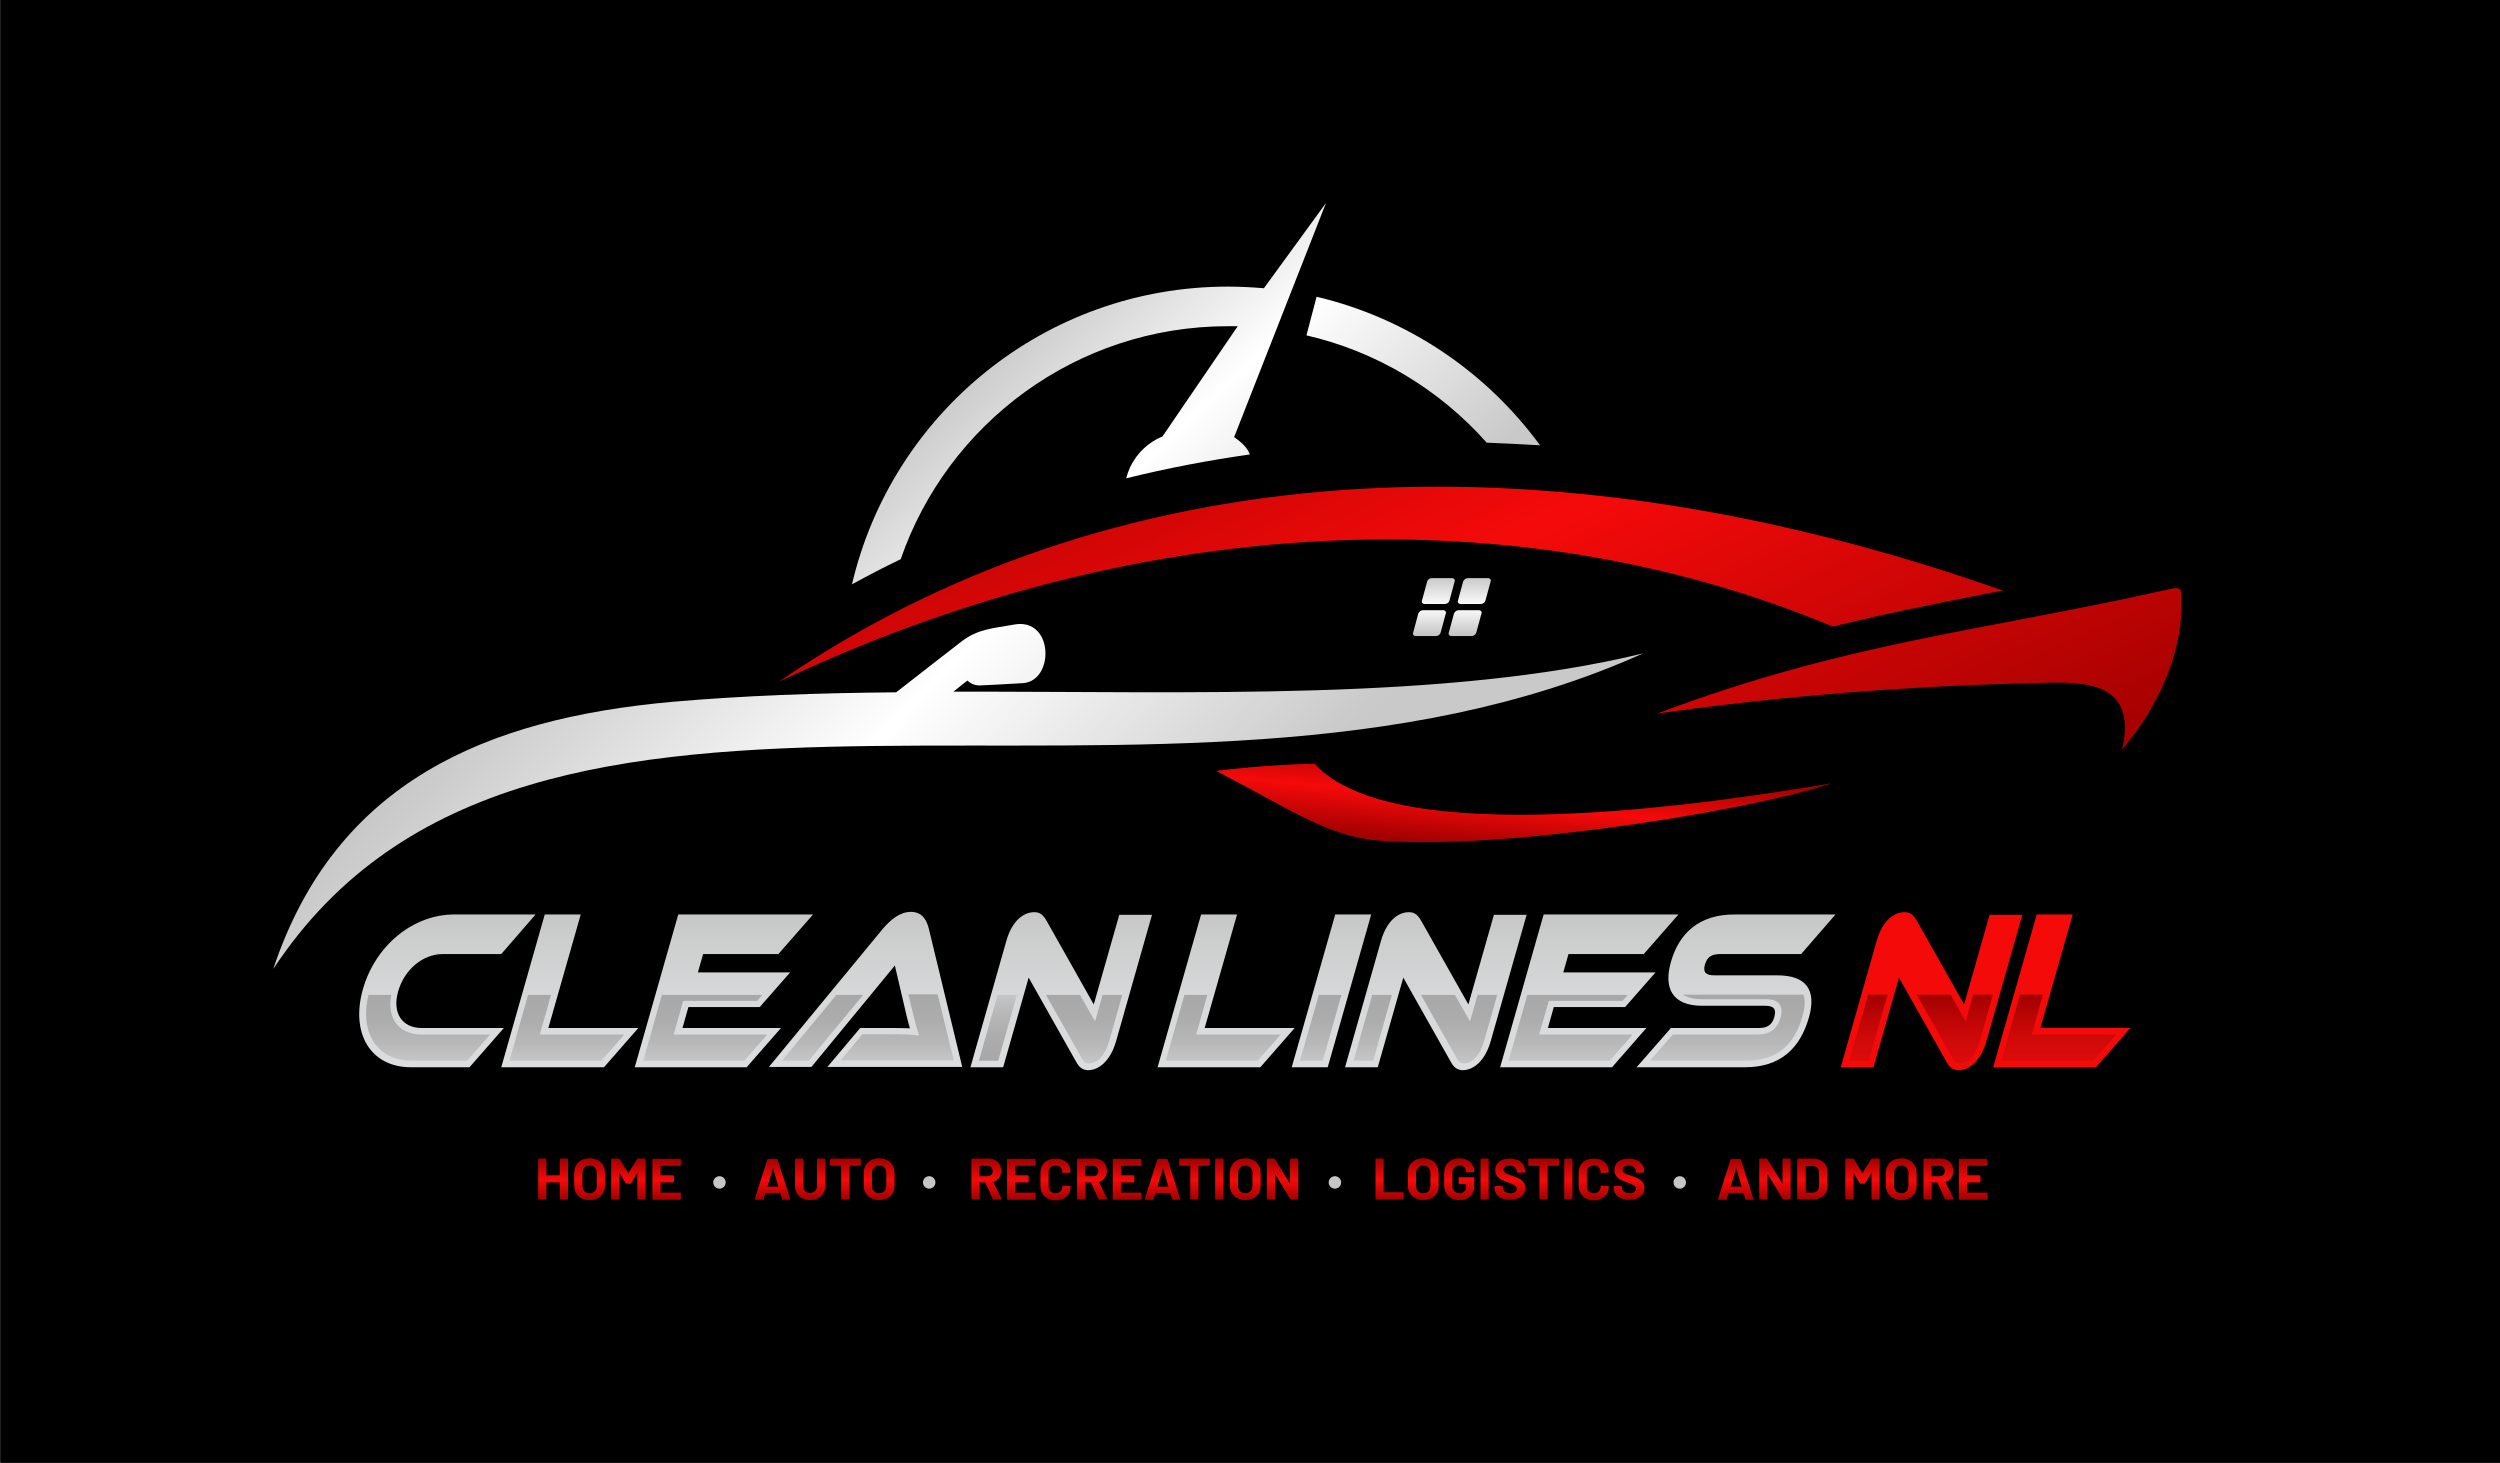 <?xml version="1.0" encoding="UTF-8"?>
<svg data-bbox="0.2 -1.1 765 449.4" viewBox="0 0 764.1 447.1" xmlns:xlink="http://www.w3.org/1999/xlink" xmlns="http://www.w3.org/2000/svg" data-type="ugc">
    <rect x="0" y="0" width="764.1" height="447.1" fill="#333333" stroke="none"/>
    <g>
        <path d="M765.2-1.1v449.4H.2V-1.1h765z"/>
        <defs>
            <path d="M291.4 211.4c2.1-1.7 4-3.2 4.3-3.4 1 1 2.3 1.5 3.7 1.5 2-.1 4.1-.2 6.2-.3 2.2-.1 4.6-.3 7-.4 9.8-.6 9.5-20.2-2.7-17.9-6.4 1.2-10.9 1.2-16.2 5.3-3.4 2.6-13.1 10.2-19.8 15.4-23.7.2-46.7 1-68.4 2.9-56.7 5.1-102.9 24.3-122 81.7 78.6-119.4 271.6-30.3 418.7-96.5-60 14.6-137.5 11.6-210.8 11.7" id="1c74ad89-d773-43ff-b5d8-907134563d1c"/>
        </defs>
        <clipPath id="415fdbe0-2948-4a30-83cf-4851036f2a4d">
            <use xlink:href="#1c74ad89-d773-43ff-b5d8-907134563d1c" overflow="visible"/>
        </clipPath>
        <linearGradient y2="289.709" x2="347.221" y1="145.691" x1="200.667" gradientUnits="userSpaceOnUse" id="f6ec3db5-1541-4a64-9df3-4e5ef11a8932">
            <stop offset="0" stop-color="#c2c2c2"/>
            <stop offset=".51" stop-color="#ffffff"/>
            <stop offset="1" stop-color="#c9c9c9"/>
        </linearGradient>
        <path clip-path="url(#415fdbe0-2948-4a30-83cf-4851036f2a4d)" fill="url(#f6ec3db5-1541-4a64-9df3-4e5ef11a8932)" d="M502.3 176.6V296H83.6V176.6h418.7z"/>
        <defs>
            <path d="M625.1 208.7c-41 .8-80.6 4-118.6 9.4 58.1-21.9 99-25.1 156-37.9 4.9-1.1 4.2-.4 4.2 5.6 0 12.5-5.9 29-18.1 43.3 4.7-20.6-11.2-20.7-23.5-20.4m-13-28.2C471 130.7 339 139.1 238 208.4c107.8-51.1 224-57.8 322.2-16.9 9.3-2.3 18.7-4.4 28.3-6.3 7.9-1.7 15.7-3.2 23.6-4.7z" id="866c898f-4682-4345-8ed9-a813bcfb0978"/>
        </defs>
        <clipPath id="aa20961f-6e22-42a5-af4f-693175f79da9">
            <use xlink:href="#866c898f-4682-4345-8ed9-a813bcfb0978" overflow="visible"/>
        </clipPath>
        <linearGradient y2="299.255" x2="508.246" y1="51.859" x1="393.195" gradientUnits="userSpaceOnUse" id="f749a94c-96c2-49ae-a87d-7b5b357cb7d2">
            <stop offset="0" stop-color="#a10000"/>
            <stop offset=".48" stop-color="#f50a0a"/>
            <stop offset="1" stop-color="#a10000"/>
        </linearGradient>
        <path clip-path="url(#aa20961f-6e22-42a5-af4f-693175f79da9)" fill="url(#f749a94c-96c2-49ae-a87d-7b5b357cb7d2)" d="M667.4 130.7V229H238v-98.3h429.4z"/>
        <defs>
            <path d="M371.7 235.6c24.2 12.6 34.7 20.4 50.7 21.4 42.2 2.8 116.8-10.4 137.4-17.6-35.8 6-133.8 21.1-158-6-9 .2-19.1.9-30.1 2.2" id="d5eee4c2-2778-4ba0-a3ed-08f3f989ed02"/>
        </defs>
        <clipPath id="ff6824a2-4f1c-4c92-bcd5-7ce4c3322834">
            <use xlink:href="#d5eee4c2-2778-4ba0-a3ed-08f3f989ed02" overflow="visible"/>
        </clipPath>
        <linearGradient y2="260.248" x2="464.402" y1="231.848" x1="467.228" gradientUnits="userSpaceOnUse" id="1b729683-8dd1-4052-9afc-cd3d19065215">
            <stop offset="0" stop-color="#a10000"/>
            <stop offset=".51" stop-color="#f50a0a"/>
            <stop offset="1" stop-color="#a10000"/>
        </linearGradient>
        <path clip-path="url(#ff6824a2-4f1c-4c92-bcd5-7ce4c3322834)" fill="url(#1b729683-8dd1-4052-9afc-cd3d19065215)" d="M559.8 233.4v27.1H371.7v-27.1h188.1z"/>
        <defs>
            <path d="M454.4 135.3c-14.3-16.1-33.4-27.8-55.1-32.8l3.1-11.8c27.9 6.6 51.9 23 68.3 45.4-5.4-.3-10.9-.6-16.3-.8m-110.2 10.9c.3-1.1.7-2.3 1.2-3.4 2.1-4.4 5.7-7.7 9.9-9.4l21.7-31.8 1.3-1.9h-3c-46.3 0-85.7 29.8-100 71.2-5 2.4-10 5-14.9 7.7 12.2-52.2 59-91 114.9-91 3.7 0 7.4.2 11 .5l19-26.1-28.1 71.6c2.6 1.8 4.2 3.5 4.8 5.3-12.7 1.8-25.3 4.2-37.8 7.3z" id="be64a266-720f-436c-aeb9-ddcaaf867f88"/>
        </defs>
        <clipPath id="d66ea10c-8eaa-4078-b273-b3ec5c271c8d">
            <use xlink:href="#be64a266-720f-436c-aeb9-ddcaaf867f88" overflow="visible"/>
        </clipPath>
        <linearGradient y2="175.426" x2="417.277" y1="73.758" x1="321.783" gradientUnits="userSpaceOnUse" id="2059ef64-d4a5-4cca-9788-18be9ff8c6ec">
            <stop offset="0" stop-color="#bfbfbf"/>
            <stop offset=".49" stop-color="#ffffff"/>
            <stop offset="1" stop-color="#c9c9c9"/>
        </linearGradient>
        <path clip-path="url(#d66ea10c-8eaa-4078-b273-b3ec5c271c8d)" fill="url(#2059ef64-d4a5-4cca-9788-18be9ff8c6ec)" d="M470.8 62v116.6H260.4V62h210.4z"/>
        <linearGradient gradientTransform="matrix(1 0 -.141 1 39.933 0)" y2="279.513" x2="138.337" y1="326.209" x1="138.337" gradientUnits="userSpaceOnUse" id="102cf1b6-2da1-4ba8-b30e-bc19883ca2cd">
            <stop offset="0" stop-color="#dcddde"/>
            <stop offset=".409" stop-color="#d8d9da"/>
            <stop offset=".814" stop-color="#cdcece"/>
            <stop offset="1" stop-color="#c6c6c6"/>
        </linearGradient>
        <path d="m154 314.2-10.5 12h-17.9c-12.3 0-18.5-10.3-14.7-23.8 3.9-13.7 15.6-22.9 27.9-22.9h24.9l-10.5 12.1h-17.9c-6 0-11.7 4.7-13.6 11.4-1.9 6.6 1.2 11.2 7.2 11.2H154z" fill="url(#102cf1b6-2da1-4ba8-b30e-bc19883ca2cd)"/>
        <linearGradient gradientTransform="matrix(1 0 -.141 1 39.933 0)" y2="279.513" x2="179.237" y1="326.209" x1="179.237" gradientUnits="userSpaceOnUse" id="1976f306-9d01-4580-afb0-bdef62e18216">
            <stop offset="0" stop-color="#dcddde"/>
            <stop offset=".409" stop-color="#d8d9da"/>
            <stop offset=".814" stop-color="#cdcece"/>
            <stop offset="1" stop-color="#c6c6c6"/>
        </linearGradient>
        <path d="m195.1 314.2-10.5 12h-31.4l13.3-46.7h11l-9.9 34.7h27.5z" fill="url(#1976f306-9d01-4580-afb0-bdef62e18216)"/>
        <linearGradient gradientTransform="matrix(1 0 -.141 1 39.933 0)" y2="279.513" x2="223.923" y1="326.209" x1="223.923" gradientUnits="userSpaceOnUse" id="fb6a3418-d77d-40eb-beef-9297fb8c9a74">
            <stop offset="0" stop-color="#dcddde"/>
            <stop offset=".409" stop-color="#d8d9da"/>
            <stop offset=".814" stop-color="#cdcece"/>
            <stop offset="1" stop-color="#c6c6c6"/>
        </linearGradient>
        <path d="m238.7 314.2-10.5 12H194l13.3-46.7h41.2l-10.6 12.1h-23l-1.6 5.6h28.2l-9.3 10.6h-21.8l-1.8 6.4h30.1z" fill="url(#fb6a3418-d77d-40eb-beef-9297fb8c9a74)"/>
        <linearGradient gradientTransform="matrix(1 0 -.141 1 39.933 0)" y2="278.745" x2="270.54" y1="326.209" x1="270.54" gradientUnits="userSpaceOnUse" id="73f7b812-00d9-4e8c-ad37-5617730c53f7">
            <stop offset="0" stop-color="#dcddde"/>
            <stop offset=".409" stop-color="#d8d9da"/>
            <stop offset=".814" stop-color="#cdcece"/>
            <stop offset="1" stop-color="#c6c6c6"/>
        </linearGradient>
        <path d="m252.8 326.2 10.1-12h8.9c2.1 0 4.6 0 6.3.1-.5-1.7-1.2-4.5-1.7-6.8l-2.9-12.4-25.5 31h-13l34.8-42.2c2.3-2.7 5.2-5.2 8.6-5.2 3.3 0 4.8 2.3 5.5 5.2l10.2 42.2h-41.3z" fill="url(#73f7b812-00d9-4e8c-ad37-5617730c53f7)"/>
        <linearGradient gradientTransform="matrix(1 0 -.141 1 39.933 0)" y2="278.745" x2="327.035" y1="326.977" x1="327.035" gradientUnits="userSpaceOnUse" id="46603355-fbdf-4805-a9ee-3be98ed43ac3">
            <stop offset="0" stop-color="#dcddde"/>
            <stop offset=".409" stop-color="#d8d9da"/>
            <stop offset=".814" stop-color="#cdcece"/>
            <stop offset="1" stop-color="#c6c6c6"/>
        </linearGradient>
        <path d="m328.9 324.5-14.5-25.7-7.8 27.4h-10l11-38.7c1.8-6.2 5.3-8.7 8.5-8.7 1.3 0 2.5.4 3.7 2.5l14.5 25.7 7.8-27.4h10l-11 38.7c-1.8 6.2-5.4 8.8-8.6 8.8-1.3-.1-2.5-.5-3.6-2.6z" fill="url(#46603355-fbdf-4805-a9ee-3be98ed43ac3)"/>
        <linearGradient gradientTransform="matrix(1 0 -.141 1 39.933 0)" y2="279.513" x2="379.835" y1="326.209" x1="379.835" gradientUnits="userSpaceOnUse" id="df71eb1d-75ee-4b09-a930-ef5408fa0f84">
            <stop offset="0" stop-color="#dcddde"/>
            <stop offset=".409" stop-color="#d8d9da"/>
            <stop offset=".814" stop-color="#cdcece"/>
            <stop offset="1" stop-color="#c6c6c6"/>
        </linearGradient>
        <path d="m395.7 314.2-10.5 12h-31.4l13.3-46.7h11l-9.9 34.7h27.5z" fill="url(#df71eb1d-75ee-4b09-a930-ef5408fa0f84)"/>
        <linearGradient gradientTransform="matrix(1 0 -.141 1 39.933 0)" y2="279.513" x2="409.586" y1="326.209" x1="409.586" gradientUnits="userSpaceOnUse" id="c30eed0f-0712-4da2-9275-e4facd1a9566">
            <stop offset="0" stop-color="#dcddde"/>
            <stop offset=".409" stop-color="#d8d9da"/>
            <stop offset=".814" stop-color="#cdcece"/>
            <stop offset="1" stop-color="#c6c6c6"/>
        </linearGradient>
        <path d="M405.8 326.2h-11l13.3-46.7h11l-13.3 46.7z" fill="url(#c30eed0f-0712-4da2-9275-e4facd1a9566)"/>
        <linearGradient gradientTransform="matrix(1 0 -.141 1 39.933 0)" y2="278.745" x2="441.582" y1="326.977" x1="441.582" gradientUnits="userSpaceOnUse" id="5acc987a-5486-40f5-8abd-c4e1a241591a">
            <stop offset="0" stop-color="#dcddde"/>
            <stop offset=".409" stop-color="#d8d9da"/>
            <stop offset=".814" stop-color="#cdcece"/>
            <stop offset="1" stop-color="#c6c6c6"/>
        </linearGradient>
        <path d="m443.4 324.5-14.5-25.7-7.8 27.4h-10l11-38.7c1.8-6.2 5.3-8.7 8.5-8.7 1.3 0 2.5.4 3.7 2.5l14.5 25.7 7.8-27.4h10l-11 38.7c-1.8 6.2-5.4 8.8-8.6 8.8-1.3-.1-2.5-.5-3.6-2.6z" fill="url(#5acc987a-5486-40f5-8abd-c4e1a241591a)"/>
        <linearGradient gradientTransform="matrix(1 0 -.141 1 39.933 0)" y2="279.513" x2="488.461" y1="326.209" x1="488.461" gradientUnits="userSpaceOnUse" id="7b643244-c79e-432a-b484-57adb19ac535">
            <stop offset="0" stop-color="#dcddde"/>
            <stop offset=".409" stop-color="#d8d9da"/>
            <stop offset=".814" stop-color="#cdcece"/>
            <stop offset="1" stop-color="#c6c6c6"/>
        </linearGradient>
        <path d="m503.2 314.2-10.5 12h-34.2l13.3-46.7H513l-10.6 12.1h-23l-1.6 5.6H506l-9.3 10.6h-21.8l-1.8 6.4h30.1z" fill="url(#7b643244-c79e-432a-b484-57adb19ac535)"/>
        <linearGradient gradientTransform="matrix(1 0 -.141 1 39.933 0)" y2="279.513" x2="533.24" y1="326.209" x1="533.24" gradientUnits="userSpaceOnUse" id="e3f2a018-1a26-46df-a00f-27254f8ad6a8">
            <stop offset="0" stop-color="#dcddde"/>
            <stop offset=".409" stop-color="#d8d9da"/>
            <stop offset=".814" stop-color="#cdcece"/>
            <stop offset="1" stop-color="#c6c6c6"/>
        </linearGradient>
        <path d="M543.2 298.1c8.7 0 12.1 4.3 9.7 12.8-2.7 9.6-8.8 15.3-19.6 15.3h-33.1l10.5-12h26.9c2.6 0 4.1-1 4.7-3.4.7-2.4-.2-3.4-2.8-3.4h-19.3c-9.1 0-11.8-5.4-9.5-13.4 2.5-8.8 8.6-14.5 19.4-14.5H561l-10.5 12.1h-24.7c-2.6 0-4 .8-4.7 3.2s.3 3.3 2.8 3.3h19.3z" fill="url(#e3f2a018-1a26-46df-a00f-27254f8ad6a8)"/>
        <path d="m651.1 314.2-10.5 12h-31.4l13.3-46.7h11l-9.9 34.7h27.5z" fill="#f50a0a"/>
        <path d="m594.9 324.5-14.5-25.7-7.8 27.4h-10l11-38.7c1.8-6.2 5.3-8.7 8.5-8.7 1.3 0 2.5.4 3.7 2.5l14.5 25.7 7.8-27.4h10l-11 38.7c-1.8 6.2-5.4 8.8-8.6 8.8-1.3-.1-2.5-.5-3.6-2.6z" fill="#f50a0a"/>
        <linearGradient gradientTransform="matrix(1 0 -.141 1 39.933 0)" y2="304.051" x2="309.29" y1="324.216" x1="309.29" gradientUnits="userSpaceOnUse" id="59470c8c-dbec-4cfb-822e-12ebfb5e95f3">
            <stop offset="0" stop-color="#a8a8a8"/>
            <stop offset=".366" stop-color="#acacac"/>
            <stop offset=".729" stop-color="#b8b8b8"/>
            <stop offset="1" stop-color="#c6c6c6"/>
        </linearGradient>
        <path fill="url(#59470c8c-dbec-4cfb-822e-12ebfb5e95f3)" d="m305.1 324.2 5.7-20.1h-5.9l-5.7 20.1h5.9z"/>
        <linearGradient gradientTransform="matrix(1 0 -.141 1 39.933 0)" y2="324.216" x2="134.884" y1="304.051" x1="134.884" gradientUnits="userSpaceOnUse" id="4a70b390-9727-47ad-a169-0219d3971450">
            <stop offset="0" stop-color="#a8a8a8"/>
            <stop offset=".366" stop-color="#acacac"/>
            <stop offset=".729" stop-color="#b8b8b8"/>
            <stop offset="1" stop-color="#c6c6c6"/>
        </linearGradient>
        <path d="M114.6 319c2.5 3.4 6.4 5.2 11.4 5.2h16.8l7-8h-21c-3.4 0-6.2-1.3-7.8-3.5-1.6-2.2-2.1-5.2-1.4-8.6h-7c-1.4 5.9-.7 11.2 2 14.9z" fill="url(#4a70b390-9727-47ad-a169-0219d3971450)"/>
        <linearGradient gradientTransform="matrix(1 0 -.141 1 39.933 0)" y2="324.216" x2="178.415" y1="304.051" x1="178.415" gradientUnits="userSpaceOnUse" id="fda46a29-f7b0-45c6-9cbe-920ac93bb7bf">
            <stop offset="0" stop-color="#a8a8a8"/>
            <stop offset=".366" stop-color="#acacac"/>
            <stop offset=".729" stop-color="#b8b8b8"/>
            <stop offset="1" stop-color="#c6c6c6"/>
        </linearGradient>
        <path fill="url(#fda46a29-f7b0-45c6-9cbe-920ac93bb7bf)" d="m183.8 324.2 7-8H165l3.4-12.1h-7l-5.7 20.1h28.1z"/>
        <linearGradient gradientTransform="matrix(1 0 -.141 1 39.933 0)" y2="324.216" x2="220.676" y1="304.051" x1="220.676" gradientUnits="userSpaceOnUse" id="2ffe1a6b-eee0-4b01-90b4-eaec65f18f5d">
            <stop offset="0" stop-color="#a8a8a8"/>
            <stop offset=".366" stop-color="#acacac"/>
            <stop offset=".729" stop-color="#b8b8b8"/>
            <stop offset="1" stop-color="#c6c6c6"/>
        </linearGradient>
        <path fill="url(#2ffe1a6b-eee0-4b01-90b4-eaec65f18f5d)" d="m227.5 324.2 7-8h-28.6l2.9-10.3h22.6l1.6-1.8h-30.7l-5.7 20.1h30.9z"/>
        <linearGradient gradientTransform="matrix(1 0 -.141 1 39.933 0)" y2="324.216" x2="279.902" y1="304.051" x1="279.902" gradientUnits="userSpaceOnUse" id="b4bd8a44-15d2-4abc-8535-c37b29cf34eb">
            <stop offset="0" stop-color="#a8a8a8"/>
            <stop offset=".366" stop-color="#acacac"/>
            <stop offset=".729" stop-color="#b8b8b8"/>
            <stop offset="1" stop-color="#c6c6c6"/>
        </linearGradient>
        <path d="M278.5 307.5c.5 2 1.1 4.6 1.5 6l.9 3-3.3-.3c-1.6-.1-4.1-.1-6.1-.1h-7.9l-6.7 8h34.6l-4.9-20.2h-9l.7 2.8.2.8z" fill="url(#b4bd8a44-15d2-4abc-8535-c37b29cf34eb)"/>
        <linearGradient gradientTransform="matrix(1 0 -.141 1 39.933 0)" y2="324.216" x2="255.708" y1="304.051" x1="255.708" gradientUnits="userSpaceOnUse" id="659a449a-ce41-4fb3-a368-fa6b6c1ed447">
            <stop offset="0" stop-color="#a8a8a8"/>
            <stop offset=".366" stop-color="#acacac"/>
            <stop offset=".729" stop-color="#b8b8b8"/>
            <stop offset="1" stop-color="#c6c6c6"/>
        </linearGradient>
        <path fill="url(#659a449a-ce41-4fb3-a368-fa6b6c1ed447)" d="m247.2 324.2 16.6-20.1h-8.2L239 324.2h8.2z"/>
        <linearGradient gradientTransform="matrix(1 0 -.141 1 39.933 0)" y2="324.984" x2="334.31" y1="304.051" x1="334.31" gradientUnits="userSpaceOnUse" id="782a9432-6c0f-4dc1-b1ae-f3cd482b4327">
            <stop offset="0" stop-color="#a8a8a8"/>
            <stop offset=".366" stop-color="#acacac"/>
            <stop offset=".729" stop-color="#b8b8b8"/>
            <stop offset="1" stop-color="#c6c6c6"/>
        </linearGradient>
        <path d="M332.8 325c2.7 0 5.1-2.6 6.3-7.1l3.9-13.8h-6l-2.3 8.1-4.6-8.1h-10.4l10.9 19.3c.9 1.6 1.6 1.6 2.2 1.6z" fill="url(#782a9432-6c0f-4dc1-b1ae-f3cd482b4327)"/>
        <linearGradient gradientTransform="matrix(1 0 -.141 1 39.933 0)" y2="324.216" x2="379.013" y1="304.051" x1="379.013" gradientUnits="userSpaceOnUse" id="e9d50327-3c4c-4cd4-b6d6-5c4d0116831f">
            <stop offset="0" stop-color="#a8a8a8"/>
            <stop offset=".366" stop-color="#acacac"/>
            <stop offset=".729" stop-color="#b8b8b8"/>
            <stop offset="1" stop-color="#c6c6c6"/>
        </linearGradient>
        <path fill="url(#e9d50327-3c4c-4cd4-b6d6-5c4d0116831f)" d="m384.4 324.2 7-8h-25.8l3.4-12.1h-7l-5.7 20.1h28.1z"/>
        <linearGradient gradientTransform="matrix(1 0 -.141 1 39.933 0)" y2="324.216" x2="407.972" y1="304.051" x1="407.972" gradientUnits="userSpaceOnUse" id="3e369b1e-586d-4227-bc3d-6742a07ec33d">
            <stop offset="0" stop-color="#a8a8a8"/>
            <stop offset=".366" stop-color="#acacac"/>
            <stop offset=".729" stop-color="#b8b8b8"/>
            <stop offset="1" stop-color="#c6c6c6"/>
        </linearGradient>
        <path fill="url(#3e369b1e-586d-4227-bc3d-6742a07ec33d)" d="m404.3 324.2 5.7-20.1h-6.9l-5.8 20.1h7z"/>
        <linearGradient gradientTransform="matrix(1 0 -.141 1 39.933 0)" y2="324.984" x2="448.857" y1="304.051" x1="448.857" gradientUnits="userSpaceOnUse" id="0ba25a81-8c98-45de-b528-d992a68f6fab">
            <stop offset="0" stop-color="#a8a8a8"/>
            <stop offset=".366" stop-color="#acacac"/>
            <stop offset=".729" stop-color="#b8b8b8"/>
            <stop offset="1" stop-color="#c6c6c6"/>
        </linearGradient>
        <path d="M447.4 325c2.7 0 5.1-2.6 6.3-7.1l3.9-13.8h-6l-2.3 8.1-4.6-8.1h-10.4l10.9 19.3c.9 1.6 1.6 1.6 2.2 1.6z" fill="url(#0ba25a81-8c98-45de-b528-d992a68f6fab)"/>
        <linearGradient gradientTransform="matrix(1 0 -.141 1 39.933 0)" y2="324.216" x2="423.837" y1="304.051" x1="423.837" gradientUnits="userSpaceOnUse" id="d45f7f0e-595c-43e8-8836-1c6ace92f615">
            <stop offset="0" stop-color="#a8a8a8"/>
            <stop offset=".366" stop-color="#acacac"/>
            <stop offset=".729" stop-color="#b8b8b8"/>
            <stop offset="1" stop-color="#c6c6c6"/>
        </linearGradient>
        <path fill="url(#d45f7f0e-595c-43e8-8836-1c6ace92f615)" d="m419.7 324.2 5.7-20.1h-6l-5.7 20.1h6z"/>
        <linearGradient gradientTransform="matrix(1 0 -.141 1 39.933 0)" y2="324.216" x2="485.214" y1="304.051" x1="485.214" gradientUnits="userSpaceOnUse" id="418bc7c4-2ab8-4a7d-966c-cd92d90578a3">
            <stop offset="0" stop-color="#a8a8a8"/>
            <stop offset=".366" stop-color="#acacac"/>
            <stop offset=".729" stop-color="#b8b8b8"/>
            <stop offset="1" stop-color="#c6c6c6"/>
        </linearGradient>
        <path fill="url(#418bc7c4-2ab8-4a7d-966c-cd92d90578a3)" d="m492 324.2 7-8h-28.6l3-10.3h22.5l1.6-1.8h-30.7l-5.7 20.1H492z"/>
        <linearGradient gradientTransform="matrix(1 0 -.141 1 39.933 0)" y2="324.216" x2="532.543" y1="304.051" x1="532.543" gradientUnits="userSpaceOnUse" id="49461722-0fe9-4437-87c0-8f5750ac34f2">
            <stop offset="0" stop-color="#a8a8a8"/>
            <stop offset=".366" stop-color="#acacac"/>
            <stop offset=".729" stop-color="#b8b8b8"/>
            <stop offset="1" stop-color="#c6c6c6"/>
        </linearGradient>
        <path d="M539.8 305.4c2 0 3.4.5 4.1 1.6.7 1 .8 2.4.3 4.1-1 3.4-3.3 5.1-7 5.1h-25.9l-7 8h29.2c9.2 0 14.8-4.3 17.4-13.6.8-2.7.9-4.9.3-6.6h-36.9c1.4.9 3.4 1.4 6 1.4h19.5z" fill="url(#49461722-0fe9-4437-87c0-8f5750ac34f2)"/>
        <linearGradient gradientTransform="matrix(1 0 -.141 1 39.933 0)" y2="304.019" x2="634.412" y1="324.216" x1="634.412" gradientUnits="userSpaceOnUse" id="b8503539-cbc7-46bf-ab7b-63a50efe3862">
            <stop offset="0" stop-color="#db0b0b"/>
            <stop offset=".238" stop-color="#d40a0a"/>
            <stop offset=".572" stop-color="#c20606"/>
            <stop offset=".962" stop-color="#a40101"/>
            <stop offset="1" stop-color="#a10000"/>
        </linearGradient>
        <path fill="url(#b8503539-cbc7-46bf-ab7b-63a50efe3862)" d="m639.8 324.2 7-8H621l3.4-12.2h-7l-5.7 20.2h28.1z"/>
        <linearGradient gradientTransform="matrix(1 0 -.141 1 39.933 0)" y2="304.019" x2="575.354" y1="324.216" x1="575.354" gradientUnits="userSpaceOnUse" id="0edaaeae-bc31-447a-992d-c1b5575aba1f">
            <stop offset="0" stop-color="#db0b0b"/>
            <stop offset=".238" stop-color="#d40a0a"/>
            <stop offset=".572" stop-color="#c20606"/>
            <stop offset=".962" stop-color="#a40101"/>
            <stop offset="1" stop-color="#a10000"/>
        </linearGradient>
        <path fill="url(#0edaaeae-bc31-447a-992d-c1b5575aba1f)" d="m571.2 324.2 5.7-20.2H571l-5.8 20.2h6z"/>
        <linearGradient gradientTransform="matrix(1 0 -.141 1 39.933 0)" y2="304.019" x2="600.363" y1="324.984" x1="600.363" gradientUnits="userSpaceOnUse" id="4e7dd784-22c4-4bb2-9f76-6ef7feeac1cb">
            <stop offset="0" stop-color="#db0b0b"/>
            <stop offset=".238" stop-color="#d40a0a"/>
            <stop offset=".572" stop-color="#c20606"/>
            <stop offset=".962" stop-color="#a40101"/>
            <stop offset="1" stop-color="#a10000"/>
        </linearGradient>
        <path d="M598.9 325c2.7 0 5.1-2.6 6.3-7.1l3.9-13.9h-6l-2.3 8.2-4.6-8.2h-10.4l10.9 19.3c.9 1.7 1.6 1.7 2.2 1.7z" fill="url(#4e7dd784-22c4-4bb2-9f76-6ef7feeac1cb)"/>
        <linearGradient y2="354.136" x2="169.06" y1="366.652" x1="169.06" gradientUnits="userSpaceOnUse" id="038a38be-8900-4f91-b848-d0cedfeaffb5">
            <stop offset="0" stop-color="#a10000"/>
            <stop offset=".48" stop-color="#f50a0a"/>
            <stop offset="1" stop-color="#a10000"/>
        </linearGradient>
        <path d="M171.4 354.1h1.9c.2 0 .3.1.3.3v11.9c0 .2-.1.3-.3.3h-1.9c-.2 0-.3-.1-.3-.3v-4.8c0-.1 0-.1-.1-.1h-3.9c-.1 0-.1 0-.1.1v4.8c0 .2-.1.3-.3.3h-1.9c-.2 0-.3-.1-.3-.3v-11.9c0-.2.1-.3.3-.3h1.9c.2 0 .3.1.3.3v4.7c0 .1 0 .1.1.1h3.9c.1 0 .1 0 .1-.1v-4.7c0-.2.1-.3.3-.3z" fill="url(#038a38be-8900-4f91-b848-d0cedfeaffb5)"/>
        <linearGradient y2="353.993" x2="180.162" y1="366.849" x1="180.162" gradientUnits="userSpaceOnUse" id="36c44868-9e8d-4abe-94fc-262b4c6ab4f7">
            <stop offset="0" stop-color="#a10000"/>
            <stop offset=".48" stop-color="#f50a0a"/>
            <stop offset="1" stop-color="#a10000"/>
        </linearGradient>
        <path d="M175.5 362.3v-3.8c0-2.7 1.9-4.5 4.7-4.5 2.8 0 4.7 1.8 4.7 4.5v3.8c0 2.7-1.9 4.5-4.7 4.5-2.9 0-4.7-1.8-4.7-4.5zm6.9.1v-3.9c0-1.4-.9-2.3-2.2-2.3-1.3 0-2.2.9-2.2 2.3v3.9c0 1.4.9 2.3 2.2 2.3 1.3 0 2.2-.9 2.2-2.3z" fill="url(#36c44868-9e8d-4abe-94fc-262b4c6ab4f7)"/>
        <linearGradient y2="354.136" x2="192.078" y1="366.652" x1="192.078" gradientUnits="userSpaceOnUse" id="6d08c3ce-3876-4aee-a1cf-e85aac36f6ad">
            <stop offset="0" stop-color="#a10000"/>
            <stop offset=".48" stop-color="#f50a0a"/>
            <stop offset="1" stop-color="#a10000"/>
        </linearGradient>
        <path d="M186.8 366.3v-11.9c0-.2.1-.3.3-.3h1.9c.2 0 .3.1.4.2l2.6 4.2c0 .1.1.1.1 0l2.6-4.2c.1-.1.2-.2.4-.2h1.9c.2 0 .3.1.3.3v11.9c0 .2-.1.3-.3.3h-1.9c-.2 0-.3-.1-.3-.3v-7.7c0-.1-.1-.1-.1 0l-1.8 3c-.1.1-.2.2-.4.2h-.9c-.2 0-.3-.1-.4-.2l-1.8-3c-.1-.1-.1-.1-.1 0v7.7c0 .2-.1.3-.3.3h-1.9c-.2.1-.3-.1-.3-.3z" fill="url(#6d08c3ce-3876-4aee-a1cf-e85aac36f6ad)"/>
        <linearGradient y2="354.136" x2="203.752" y1="366.652" x1="203.752" gradientUnits="userSpaceOnUse" id="ca02c3af-8dce-4cc6-a989-f283bb15731a">
            <stop offset="0" stop-color="#a10000"/>
            <stop offset=".48" stop-color="#f50a0a"/>
            <stop offset="1" stop-color="#a10000"/>
        </linearGradient>
        <path d="M207.8 356.3H202c-.1 0-.1 0-.1.1v2.7c0 .1 0 .1.1.1h3.7c.2 0 .3.1.3.3v1.6c0 .2-.1.3-.3.3H202c-.1 0-.1 0-.1.1v2.9c0 .1 0 .1.1.1h5.8c.2 0 .3.1.3.3v1.6c0 .2-.1.3-.3.3h-8.1c-.2 0-.3-.1-.3-.3v-11.9c0-.2.1-.3.3-.3h8.1c.2 0 .3.1.3.3v1.6c0 .1-.1.2-.3.2z" fill="url(#ca02c3af-8dce-4cc6-a989-f283bb15731a)"/>
        <linearGradient y2="354.136" x2="236.209" y1="366.652" x1="236.209" gradientUnits="userSpaceOnUse" id="1f9664ee-bf2e-4fb4-bce2-e12ae142ab70">
            <stop offset="0" stop-color="#a10000"/>
            <stop offset=".48" stop-color="#f50a0a"/>
            <stop offset="1" stop-color="#a10000"/>
        </linearGradient>
        <path d="m239 366.4-.5-1.7c0-.1-.1-.1-.1-.1H234c-.1 0-.1 0-.1.1l-.5 1.7c-.1.2-.2.3-.3.3H231c-.2 0-.3-.1-.3-.3l3.8-11.9c.1-.2.2-.3.3-.3h2.6c.2 0 .3.1.3.3l3.8 11.9c.1.2 0 .3-.3.3h-2.1c.1 0 0-.1-.1-.3zm-4.4-3.7h3.2c.1 0 .1 0 .1-.1l-1.6-5.5c0-.1-.1-.1-.1 0l-1.6 5.5c-.1.1 0 .1 0 .1z" fill="url(#1f9664ee-bf2e-4fb4-bce2-e12ae142ab70)"/>
        <linearGradient y2="354.136" x2="247.589" y1="366.795" x1="247.589" gradientUnits="userSpaceOnUse" id="2825da3c-1c15-4345-80fb-af9f6ad80484">
            <stop offset="0" stop-color="#a10000"/>
            <stop offset=".48" stop-color="#f50a0a"/>
            <stop offset="1" stop-color="#a10000"/>
        </linearGradient>
        <path d="M243 362.5v-8.1c0-.2.1-.3.3-.3h1.9c.2 0 .3.1.3.3v8.1c0 1.3.8 2.1 2.1 2.1s2.1-.9 2.1-2.1v-8.1c0-.2.1-.3.3-.3h1.9c.2 0 .3.1.3.3v8.1c0 2.6-1.9 4.3-4.6 4.3s-4.6-1.7-4.6-4.3z" fill="url(#2825da3c-1c15-4345-80fb-af9f6ad80484)"/>
        <linearGradient y2="354.136" x2="258.423" y1="366.652" x1="258.423" gradientUnits="userSpaceOnUse" id="07bce51e-80ad-41b3-8264-15e7c93c6df5">
            <stop offset="0" stop-color="#a10000"/>
            <stop offset=".48" stop-color="#f50a0a"/>
            <stop offset="1" stop-color="#a10000"/>
        </linearGradient>
        <path d="M263.1 354.4v1.6c0 .2-.1.3-.3.3h-3.1c-.1 0-.1 0-.1.1v9.9c0 .2-.1.3-.3.3h-1.9c-.2 0-.3-.1-.3-.3v-9.9c0-.1 0-.1-.1-.1h-3c-.2 0-.3-.1-.3-.3v-1.6c0-.2.1-.3.3-.3h8.8c.2 0 .3.1.3.3z" fill="url(#07bce51e-80ad-41b3-8264-15e7c93c6df5)"/>
        <linearGradient y2="353.993" x2="268.711" y1="366.849" x1="268.711" gradientUnits="userSpaceOnUse" id="536ccc51-cab4-4aec-afb5-6db54cb0ec3b">
            <stop offset="0" stop-color="#a10000"/>
            <stop offset=".48" stop-color="#f50a0a"/>
            <stop offset="1" stop-color="#a10000"/>
        </linearGradient>
        <path d="M264 362.3v-3.8c0-2.7 1.9-4.5 4.7-4.5 2.8 0 4.7 1.8 4.7 4.5v3.8c0 2.7-1.9 4.5-4.7 4.5-2.8 0-4.7-1.8-4.7-4.5zm6.9.1v-3.9c0-1.4-.9-2.3-2.2-2.3-1.3 0-2.2.9-2.2 2.3v3.9c0 1.4.9 2.3 2.2 2.3 1.3 0 2.2-.9 2.2-2.3z" fill="url(#536ccc51-cab4-4aec-afb5-6db54cb0ec3b)"/>
        <linearGradient y2="354.118" x2="301.414" y1="366.652" x1="301.414" gradientUnits="userSpaceOnUse" id="d78c0b11-c6ee-45a8-88b3-9029630df0c2">
            <stop offset="0" stop-color="#a10000"/>
            <stop offset=".48" stop-color="#f50a0a"/>
            <stop offset="1" stop-color="#a10000"/>
        </linearGradient>
        <path d="m303.4 366.4-2.2-4.9c0-.1-.1-.1-.1-.1h-1.6c-.1 0-.1 0-.1.1v4.8c0 .2-.1.3-.3.3h-1.9c-.2 0-.3-.1-.3-.3v-11.9c0-.2.1-.3.3-.3h5c2.3 0 3.8 1.5 3.8 3.8 0 1.6-.9 2.8-2.3 3.3-.1 0-.1.1-.1.1l2.4 4.9c.1.2 0 .4-.2.4h-2c-.2.1-.3 0-.4-.2zm-4.1-10v3c0 .1 0 .1.1.1h2.3c1 0 1.7-.6 1.7-1.6s-.7-1.6-1.7-1.6h-2.3s-.1 0-.1.1z" fill="url(#d78c0b11-c6ee-45a8-88b3-9029630df0c2)"/>
        <linearGradient y2="354.136" x2="312.128" y1="366.652" x1="312.128" gradientUnits="userSpaceOnUse" id="2da2aad5-832f-4c15-bdd0-1b7923800c30">
            <stop offset="0" stop-color="#a10000"/>
            <stop offset=".48" stop-color="#f50a0a"/>
            <stop offset="1" stop-color="#a10000"/>
        </linearGradient>
        <path d="M316.2 356.3h-5.8c-.1 0-.1 0-.1.1v2.7c0 .1 0 .1.1.1h3.7c.2 0 .3.1.3.3v1.6c0 .2-.1.3-.3.3h-3.7c-.1 0-.1 0-.1.1v2.9c0 .1 0 .1.1.1h5.8c.2 0 .3.1.3.3v1.6c0 .2-.1.3-.3.3h-8.1c-.2 0-.3-.1-.3-.3v-11.9c0-.2.1-.3.3-.3h8.1c.2 0 .3.1.3.3v1.6c0 .1-.1.2-.3.2z" fill="url(#2da2aad5-832f-4c15-bdd0-1b7923800c30)"/>
        <linearGradient y2="353.993" x2="322.613" y1="366.795" x1="322.613" gradientUnits="userSpaceOnUse" id="6adcfd92-6118-4aec-89e6-6aa152c2c11d">
            <stop offset="0" stop-color="#a10000"/>
            <stop offset=".48" stop-color="#f50a0a"/>
            <stop offset="1" stop-color="#a10000"/>
        </linearGradient>
        <path d="M318 362.5v-4.1c0-2.6 1.8-4.3 4.6-4.3s4.6 1.6 4.6 4.1c0 .1-.1.2-.3.2l-1.9.1c-.2 0-.3 0-.3-.1v-.1c0-1.3-.8-2.1-2.1-2.1s-2.1.8-2.1 2.1v4.3c0 1.2.8 2.1 2.1 2.1s2.1-.8 2.1-2.1c0-.1.1-.2.3-.2l1.9.1c.2 0 .3 0 .3.1v.1c0 2.5-1.9 4.2-4.6 4.2-2.8-.1-4.6-1.8-4.6-4.4z" fill="url(#6adcfd92-6118-4aec-89e6-6aa152c2c11d)"/>
        <linearGradient y2="354.118" x2="333.702" y1="366.652" x1="333.702" gradientUnits="userSpaceOnUse" id="71163fba-0d5e-4706-b602-481645220e44">
            <stop offset="0" stop-color="#a10000"/>
            <stop offset=".48" stop-color="#f50a0a"/>
            <stop offset="1" stop-color="#a10000"/>
        </linearGradient>
        <path d="m335.7 366.4-2.2-4.9c0-.1-.1-.1-.1-.1h-1.6c-.1 0-.1 0-.1.1v4.8c0 .2-.1.3-.3.3h-1.9c-.2 0-.3-.1-.3-.3v-11.9c0-.2.1-.3.3-.3h5c2.3 0 3.8 1.5 3.8 3.8 0 1.6-.9 2.8-2.3 3.3-.1 0-.1.1-.1.1l2.4 4.9c.1.2 0 .4-.2.4h-2c-.2.1-.4 0-.4-.2zm-4.1-10v3c0 .1 0 .1.1.1h2.3c1 0 1.7-.6 1.7-1.6s-.7-1.6-1.7-1.6h-2.3c-.1 0-.1 0-.1.1z" fill="url(#71163fba-0d5e-4706-b602-481645220e44)"/>
        <linearGradient y2="354.136" x2="344.415" y1="366.652" x1="344.415" gradientUnits="userSpaceOnUse" id="6cd4b8ea-7ade-4845-9af3-5a1b3640d2bd">
            <stop offset="0" stop-color="#a10000"/>
            <stop offset=".48" stop-color="#f50a0a"/>
            <stop offset="1" stop-color="#a10000"/>
        </linearGradient>
        <path d="M348.5 356.3h-5.8c-.1 0-.1 0-.1.1v2.7c0 .1 0 .1.1.1h3.7c.2 0 .3.1.3.3v1.6c0 .2-.1.3-.3.3h-3.7c-.1 0-.1 0-.1.1v2.9c0 .1 0 .1.1.1h5.8c.2 0 .3.1.3.3v1.6c0 .2-.1.3-.3.3h-8.1c-.2 0-.3-.1-.3-.3v-11.9c0-.2.1-.3.3-.3h8.1c.2 0 .3.1.3.3v1.6c0 .1-.1.2-.3.2z" fill="url(#6cd4b8ea-7ade-4845-9af3-5a1b3640d2bd)"/>
        <linearGradient y2="354.136" x2="355.419" y1="366.652" x1="355.419" gradientUnits="userSpaceOnUse" id="95c980a7-4698-4ef0-88dc-77e3c3654635">
            <stop offset="0" stop-color="#a10000"/>
            <stop offset=".48" stop-color="#f50a0a"/>
            <stop offset="1" stop-color="#a10000"/>
        </linearGradient>
        <path d="m358.2 366.4-.5-1.7c0-.1-.1-.1-.1-.1h-4.4c-.1 0-.1 0-.1.1l-.5 1.7c-.1.2-.2.3-.3.3h-2.1c-.2 0-.3-.1-.3-.3l3.8-11.9c.1-.2.2-.3.3-.3h2.6c.2 0 .3.1.3.3l3.8 11.9c.1.2 0 .3-.3.3h-2.1c.1 0 0-.1-.1-.3zm-4.4-3.7h3.2c.1 0 .1 0 .1-.1l-1.6-5.5c0-.1-.1-.1-.1 0l-1.6 5.5c-.1.1 0 .1 0 .1z" fill="url(#95c980a7-4698-4ef0-88dc-77e3c3654635)"/>
        <linearGradient y2="354.136" x2="365.1" y1="366.652" x1="365.1" gradientUnits="userSpaceOnUse" id="f7df1661-ec77-4604-ad1a-ac82d8706321">
            <stop offset="0" stop-color="#a10000"/>
            <stop offset=".48" stop-color="#f50a0a"/>
            <stop offset="1" stop-color="#a10000"/>
        </linearGradient>
        <path d="M369.8 354.4v1.6c0 .2-.1.3-.3.3h-3.1c-.1 0-.1 0-.1.1v9.9c0 .2-.1.3-.3.3h-1.9c-.2 0-.3-.1-.3-.3v-9.9c0-.1 0-.1-.1-.1h-3c-.2 0-.3-.1-.3-.3v-1.6c0-.2.1-.3.3-.3h8.8c.2 0 .3.1.3.3z" fill="url(#f7df1661-ec77-4604-ad1a-ac82d8706321)"/>
        <linearGradient y2="354.136" x2="372.689" y1="366.652" x1="372.689" gradientUnits="userSpaceOnUse" id="7eccc38e-95b4-44ae-baf0-b2cd65b0a2cc">
            <stop offset="0" stop-color="#a10000"/>
            <stop offset=".48" stop-color="#f50a0a"/>
            <stop offset="1" stop-color="#a10000"/>
        </linearGradient>
        <path d="M371.4 366.3v-11.9c0-.2.1-.3.3-.3h1.9c.2 0 .3.1.3.3v11.9c0 .2-.1.3-.3.3h-1.9c-.2.1-.3-.1-.3-.3z" fill="url(#7eccc38e-95b4-44ae-baf0-b2cd65b0a2cc)"/>
        <linearGradient y2="353.993" x2="380.591" y1="366.849" x1="380.591" gradientUnits="userSpaceOnUse" id="fc6bece7-ceec-4923-bd96-80be95e18d2a">
            <stop offset="0" stop-color="#a10000"/>
            <stop offset=".48" stop-color="#f50a0a"/>
            <stop offset="1" stop-color="#a10000"/>
        </linearGradient>
        <path d="M375.9 362.3v-3.8c0-2.7 1.9-4.5 4.7-4.5 2.8 0 4.7 1.8 4.7 4.5v3.8c0 2.7-1.9 4.5-4.7 4.5-2.8 0-4.7-1.8-4.7-4.5zm6.9.1v-3.9c0-1.4-.9-2.3-2.2-2.3-1.3 0-2.2.9-2.2 2.3v3.9c0 1.4.9 2.3 2.2 2.3 1.3 0 2.2-.9 2.2-2.3z" fill="url(#fc6bece7-ceec-4923-bd96-80be95e18d2a)"/>
        <linearGradient y2="354.136" x2="392.024" y1="366.652" x1="392.024" gradientUnits="userSpaceOnUse" id="973afa77-5137-4b48-979c-8f5c8112ac20">
            <stop offset="0" stop-color="#a10000"/>
            <stop offset=".48" stop-color="#f50a0a"/>
            <stop offset="1" stop-color="#a10000"/>
        </linearGradient>
        <path d="M387.2 366.3v-11.9c0-.2.1-.3.3-.3h1.8c.2 0 .3.1.4.2l4.5 7.4c.1.1.1.1.1 0v-7.3c0-.2.1-.3.3-.3h1.9c.2 0 .3.1.3.3v11.9c0 .2-.1.3-.3.3h-1.8c-.2 0-.3-.1-.4-.2l-4.5-7.5c-.1-.1-.1-.1-.1 0v7.4c0 .2-.1.3-.3.3h-1.9c-.2.1-.3-.1-.3-.3z" fill="url(#973afa77-5137-4b48-979c-8f5c8112ac20)"/>
        <linearGradient y2="354.136" x2="424.784" y1="366.652" x1="424.784" gradientUnits="userSpaceOnUse" id="d870eb71-c9d4-4ee5-a756-72b95eae88fc">
            <stop offset="0" stop-color="#a10000"/>
            <stop offset=".48" stop-color="#f50a0a"/>
            <stop offset="1" stop-color="#a10000"/>
        </linearGradient>
        <path d="M420.4 366.3v-11.9c0-.2.1-.3.3-.3h1.9c.2 0 .3.1.3.3v9.9c0 .1 0 .1.1.1h5.7c.2 0 .3.1.3.3v1.6c0 .2-.1.3-.3.3h-8.1c0 .1-.2-.1-.2-.3z" fill="url(#d870eb71-c9d4-4ee5-a756-72b95eae88fc)"/>
        <linearGradient y2="353.993" x2="434.994" y1="366.849" x1="434.994" gradientUnits="userSpaceOnUse" id="bc5f602e-6b58-42dc-b8a5-7143f57c400d">
            <stop offset="0" stop-color="#a10000"/>
            <stop offset=".48" stop-color="#f50a0a"/>
            <stop offset="1" stop-color="#a10000"/>
        </linearGradient>
        <path d="M430.3 362.3v-3.8c0-2.7 1.9-4.5 4.7-4.5 2.8 0 4.7 1.8 4.7 4.5v3.8c0 2.7-1.9 4.5-4.7 4.5-2.8 0-4.7-1.8-4.7-4.5zm6.9.1v-3.9c0-1.4-.9-2.3-2.2-2.3-1.3 0-2.2.9-2.2 2.3v3.9c0 1.4.9 2.3 2.2 2.3 1.3 0 2.2-.9 2.2-2.3z" fill="url(#bc5f602e-6b58-42dc-b8a5-7143f57c400d)"/>
        <linearGradient y2="353.993" x2="446.015" y1="366.795" x1="446.015" gradientUnits="userSpaceOnUse" id="7a0448a9-089c-4dee-a6b5-40176acfe5fb">
            <stop offset="0" stop-color="#a10000"/>
            <stop offset=".48" stop-color="#f50a0a"/>
            <stop offset="1" stop-color="#a10000"/>
        </linearGradient>
        <path d="M441.4 362.4v-4c0-2.6 1.9-4.4 4.6-4.4 2.8 0 4.6 1.8 4.6 4 0 .2-.1.3-.3.3h-1.9c-.2 0-.3-.1-.3-.1v-.1c0-1.1-.8-1.9-2.1-1.9s-2.1.9-2.1 2.2v4.1c0 1.3.9 2.2 2.2 2.2 1.2 0 2-.7 2-1.9v-.8c0-.1 0-.1-.1-.1h-1.9c-.2 0-.3-.1-.3-.3v-1.5c0-.2.1-.3.3-.3h4.2c.2 0 .3.1.3.3v2.3c0 2.8-1.8 4.4-4.6 4.4s-4.6-1.8-4.6-4.4z" fill="url(#7a0448a9-089c-4dee-a6b5-40176acfe5fb)"/>
        <linearGradient y2="354.136" x2="453.747" y1="366.652" x1="453.747" gradientUnits="userSpaceOnUse" id="abe371af-9ea7-4a4f-a075-b5d36bea7e82">
            <stop offset="0" stop-color="#a10000"/>
            <stop offset=".48" stop-color="#f50a0a"/>
            <stop offset="1" stop-color="#a10000"/>
        </linearGradient>
        <path d="M452.5 366.3v-11.9c0-.2.1-.3.3-.3h1.9c.2 0 .3.1.3.3v11.9c0 .2-.1.3-.3.3h-1.9c-.2.1-.3-.1-.3-.3z" fill="url(#abe371af-9ea7-4a4f-a075-b5d36bea7e82)"/>
        <linearGradient y2="353.993" x2="461.39" y1="366.795" x1="461.39" gradientUnits="userSpaceOnUse" id="efb2ce67-bb70-47ca-b4de-3a4ebd25442a">
            <stop offset="0" stop-color="#a10000"/>
            <stop offset=".48" stop-color="#f50a0a"/>
            <stop offset="1" stop-color="#a10000"/>
        </linearGradient>
        <path d="M456.8 363.1v-.3c0-.2.1-.3.3-.3h1.9c.2 0 .3.1.3.2v.3c0 .9.9 1.7 2.4 1.7 1.4 0 1.9-.7 1.9-1.4 0-.9-.9-1.2-2.6-1.9-1.9-.6-4-1.5-4-3.8 0-2.2 1.8-3.5 4.4-3.5 2.8 0 4.7 1.5 4.7 3.8v.2c0 .2-.1.3-.3.3h-1.9c-.2 0-.3-.1-.3-.2v-.2c0-.9-.8-1.8-2.3-1.8-1.1 0-1.8.5-1.8 1.3 0 .9.8 1.3 2.8 1.9 1.6.6 3.9 1.3 3.9 3.7 0 2.2-1.8 3.6-4.6 3.6-3 .1-4.8-1.4-4.8-3.6z" fill="url(#efb2ce67-bb70-47ca-b4de-3a4ebd25442a)"/>
        <linearGradient y2="354.136" x2="471.76" y1="366.652" x1="471.76" gradientUnits="userSpaceOnUse" id="ef904464-b0b1-4fc3-8263-310652e61b28">
            <stop offset="0" stop-color="#a10000"/>
            <stop offset=".48" stop-color="#f50a0a"/>
            <stop offset="1" stop-color="#a10000"/>
        </linearGradient>
        <path d="M476.5 354.4v1.6c0 .2-.1.3-.3.3h-3.1c-.1 0-.1 0-.1.1v9.9c0 .2-.1.3-.3.3h-1.9c-.2 0-.3-.1-.3-.3v-9.9c0-.1 0-.1-.1-.1h-3c-.2 0-.3-.1-.3-.3v-1.6c0-.2.1-.3.3-.3h8.8c.2 0 .3.1.3.3z" fill="url(#ef904464-b0b1-4fc3-8263-310652e61b28)"/>
        <linearGradient y2="354.136" x2="479.348" y1="366.652" x1="479.348" gradientUnits="userSpaceOnUse" id="73a811a0-2d59-4b84-8f5e-ce33f0de794a">
            <stop offset="0" stop-color="#a10000"/>
            <stop offset=".48" stop-color="#f50a0a"/>
            <stop offset="1" stop-color="#a10000"/>
        </linearGradient>
        <path d="M478.1 366.3v-11.9c0-.2.1-.3.3-.3h1.9c.2 0 .3.1.3.3v11.9c0 .2-.1.3-.3.3h-1.9c-.2.1-.3-.1-.3-.3z" fill="url(#73a811a0-2d59-4b84-8f5e-ce33f0de794a)"/>
        <linearGradient y2="353.993" x2="487.178" y1="366.795" x1="487.178" gradientUnits="userSpaceOnUse" id="22fc0cfe-3474-4fb5-b2e1-747e8470a432">
            <stop offset="0" stop-color="#a10000"/>
            <stop offset=".48" stop-color="#f50a0a"/>
            <stop offset="1" stop-color="#a10000"/>
        </linearGradient>
        <path d="M482.5 362.5v-4.1c0-2.6 1.8-4.3 4.6-4.3s4.6 1.6 4.6 4.1c0 .1-.1.2-.3.2l-1.9.1c-.2 0-.3 0-.3-.1v-.1c0-1.3-.8-2.1-2.1-2.1s-2.1.8-2.1 2.1v4.3c0 1.2.8 2.1 2.1 2.1s2.1-.8 2.1-2.1c0-.1.1-.2.3-.2l1.9.1c.2 0 .3 0 .3.1v.1c0 2.5-1.9 4.2-4.6 4.2-2.7-.1-4.6-1.8-4.6-4.4z" fill="url(#22fc0cfe-3474-4fb5-b2e1-747e8470a432)"/>
        <linearGradient y2="353.993" x2="497.86" y1="366.795" x1="497.86" gradientUnits="userSpaceOnUse" id="78d234c9-eb5d-44be-b00f-6b578f7b9174">
            <stop offset="0" stop-color="#a10000"/>
            <stop offset=".48" stop-color="#f50a0a"/>
            <stop offset="1" stop-color="#a10000"/>
        </linearGradient>
        <path d="M493.2 363.1v-.3c0-.2.1-.3.3-.3h1.9c.2 0 .3.1.3.2v.3c0 .9.9 1.7 2.4 1.7 1.4 0 1.9-.7 1.9-1.4 0-.9-.9-1.2-2.6-1.9-1.9-.6-4-1.5-4-3.8 0-2.2 1.8-3.5 4.4-3.5 2.8 0 4.7 1.5 4.7 3.8v.2c0 .2-.1.3-.3.3h-1.9c-.2 0-.3-.1-.3-.2v-.2c0-.9-.8-1.8-2.3-1.8-1.1 0-1.8.5-1.8 1.3 0 .9.8 1.3 2.8 1.9 1.6.6 3.9 1.3 3.9 3.7 0 2.2-1.8 3.6-4.6 3.6s-4.8-1.4-4.8-3.6z" fill="url(#78d234c9-eb5d-44be-b00f-6b578f7b9174)"/>
        <linearGradient y2="354.136" x2="530.604" y1="366.652" x1="530.604" gradientUnits="userSpaceOnUse" id="11af3df6-1ea3-46a7-8761-12ad1d9e935c">
            <stop offset="0" stop-color="#a10000"/>
            <stop offset=".48" stop-color="#f50a0a"/>
            <stop offset="1" stop-color="#a10000"/>
        </linearGradient>
        <path d="m533.4 366.4-.5-1.7c0-.1-.1-.1-.1-.1h-4.4c-.1 0-.1 0-.1.1l-.5 1.7c-.1.2-.2.3-.3.3h-2.1c-.2 0-.3-.1-.3-.3l3.8-11.9c.1-.2.2-.3.3-.3h2.6c.2 0 .3.1.3.3l3.8 11.9c.1.2 0 .3-.3.3h-2.1c.1 0 0-.1-.1-.3zm-4.4-3.7h3.2c.1 0 .1 0 .1-.1l-1.6-5.5c0-.1-.1-.1-.1 0l-1.6 5.5c-.1.1 0 .1 0 .1z" fill="url(#11af3df6-1ea3-46a7-8761-12ad1d9e935c)"/>
        <linearGradient y2="354.136" x2="542.484" y1="366.652" x1="542.484" gradientUnits="userSpaceOnUse" id="43f4a1b6-fcdb-46b4-9a32-619ad04d7599">
            <stop offset="0" stop-color="#a10000"/>
            <stop offset=".48" stop-color="#f50a0a"/>
            <stop offset="1" stop-color="#a10000"/>
        </linearGradient>
        <path d="M537.7 366.3v-11.9c0-.2.1-.3.3-.3h1.8c.2 0 .3.1.4.2l4.5 7.4c.1.1.1.1.1 0v-7.3c0-.2.1-.3.3-.3h1.9c.2 0 .3.1.3.3v11.9c0 .2-.1.3-.3.3h-1.8c-.2 0-.3-.1-.4-.2l-4.5-7.5c-.1-.1-.1-.1-.1 0v7.4c0 .2-.1.3-.3.3H538c-.2.1-.3-.1-.3-.3z" fill="url(#43f4a1b6-fcdb-46b4-9a32-619ad04d7599)"/>
        <linearGradient y2="354.136" x2="553.925" y1="366.652" x1="553.925" gradientUnits="userSpaceOnUse" id="9cb8a98b-5b52-4f9a-86ef-7ddaa80a66aa">
            <stop offset="0" stop-color="#a10000"/>
            <stop offset=".48" stop-color="#f50a0a"/>
            <stop offset="1" stop-color="#a10000"/>
        </linearGradient>
        <path d="M549.3 366.3v-11.9c0-.2.1-.3.3-.3h4.4c2.7 0 4.5 1.5 4.5 3.8v4.9c0 2.3-1.8 3.8-4.5 3.8h-4.4c-.1.1-.3-.1-.3-.3zm2.7-1.8h2.1c1.1 0 1.8-.8 1.9-2v-4.1c0-1.2-.7-2-1.9-2H552c-.1 0-.1 0-.1.1v8h.1z" fill="url(#9cb8a98b-5b52-4f9a-86ef-7ddaa80a66aa)"/>
        <linearGradient y2="354.136" x2="569.247" y1="366.652" x1="569.247" gradientUnits="userSpaceOnUse" id="a85bf54c-43fe-4093-aa83-2b12156506dd">
            <stop offset="0" stop-color="#a10000"/>
            <stop offset=".48" stop-color="#f50a0a"/>
            <stop offset="1" stop-color="#a10000"/>
        </linearGradient>
        <path d="M564 366.3v-11.9c0-.2.1-.3.3-.3h1.9c.2 0 .3.1.4.2l2.6 4.2c0 .1.1.1.1 0l2.6-4.2c.1-.1.2-.2.4-.2h1.9c.2 0 .3.1.3.3v11.9c0 .2-.1.3-.3.3h-1.9c-.2 0-.3-.1-.3-.3v-7.7c0-.1-.1-.1-.1 0l-1.8 3c-.1.1-.2.2-.4.2h-.9c-.2 0-.3-.1-.4-.2l-1.8-3c-.1-.1-.1-.1-.1 0v7.7c0 .2-.1.3-.3.3h-1.9c-.2.1-.3-.1-.3-.3z" fill="url(#a85bf54c-43fe-4093-aa83-2b12156506dd)"/>
        <linearGradient y2="353.993" x2="581.145" y1="366.849" x1="581.145" gradientUnits="userSpaceOnUse" id="00c50c14-86f7-47a1-995c-c11b58f06682">
            <stop offset="0" stop-color="#a10000"/>
            <stop offset=".48" stop-color="#f50a0a"/>
            <stop offset="1" stop-color="#a10000"/>
        </linearGradient>
        <path d="M576.4 362.3v-3.8c0-2.7 1.9-4.5 4.7-4.5 2.8 0 4.7 1.8 4.7 4.5v3.8c0 2.7-1.9 4.5-4.7 4.5-2.8 0-4.7-1.8-4.7-4.5zm6.9.1v-3.9c0-1.4-.9-2.3-2.2-2.3-1.3 0-2.2.9-2.2 2.3v3.9c0 1.4.9 2.3 2.2 2.3 1.4 0 2.2-.9 2.2-2.3z" fill="url(#00c50c14-86f7-47a1-995c-c11b58f06682)"/>
        <linearGradient y2="354.118" x2="592.394" y1="366.652" x1="592.394" gradientUnits="userSpaceOnUse" id="a7252e75-b1d8-4d5c-86fa-922cb8de3b4a">
            <stop offset="0" stop-color="#a10000"/>
            <stop offset=".48" stop-color="#f50a0a"/>
            <stop offset="1" stop-color="#a10000"/>
        </linearGradient>
        <path d="m594.4 366.4-2.2-4.9c0-.1-.1-.1-.1-.1h-1.6c-.1 0-.1 0-.1.1v4.8c0 .2-.1.3-.3.3h-1.9c-.2 0-.3-.1-.3-.3v-11.9c0-.2.1-.3.3-.3h5c2.3 0 3.8 1.5 3.8 3.8 0 1.6-.9 2.8-2.3 3.3-.1 0-.1.1-.1.1l2.4 4.9c.1.2 0 .4-.2.4h-2c-.2.1-.4 0-.4-.2zm-4.1-10v3c0 .1 0 .1.1.1h2.3c1 0 1.7-.6 1.7-1.6s-.7-1.6-1.7-1.6h-2.3c-.1 0-.1 0-.1.1z" fill="url(#a7252e75-b1d8-4d5c-86fa-922cb8de3b4a)"/>
        <linearGradient y2="354.136" x2="603.107" y1="366.652" x1="603.107" gradientUnits="userSpaceOnUse" id="e7cb6ef8-efba-46bf-b631-73706251c26e">
            <stop offset="0" stop-color="#a10000"/>
            <stop offset=".48" stop-color="#f50a0a"/>
            <stop offset="1" stop-color="#a10000"/>
        </linearGradient>
        <path d="M607.1 356.3h-5.8c-.1 0-.1 0-.1.1v2.7c0 .1 0 .1.1.1h3.7c.2 0 .3.1.3.3v1.6c0 .2-.1.3-.3.3h-3.7c-.1 0-.1 0-.1.1v2.9c0 .1 0 .1.1.1h5.8c.2 0 .3.1.3.3v1.6c0 .2-.1.3-.3.3H599c-.2 0-.3-.1-.3-.3v-11.9c0-.2.1-.3.3-.3h8.1c.2 0 .3.1.3.3v1.6c.1.1-.1.2-.3.2z" fill="url(#e7cb6ef8-efba-46bf-b631-73706251c26e)"/>
        <path fill-rule="evenodd" clip-rule="evenodd" fill="#c6c6c6" d="M221.8 361.4a1.9 1.9 0 1 1-3.8 0 1.9 1.9 0 0 1 3.8 0z"/>
        <path fill-rule="evenodd" clip-rule="evenodd" fill="#c6c6c6" d="M285.9 361.4a1.9 1.9 0 1 1-3.8 0 1.9 1.9 0 0 1 3.8 0z"/>
        <path fill-rule="evenodd" clip-rule="evenodd" fill="#c6c6c6" d="M409.9 361.4a1.9 1.9 0 1 1-3.8 0 1.9 1.9 0 0 1 3.8 0z"/>
        <path fill-rule="evenodd" clip-rule="evenodd" fill="#c6c6c6" d="M515.3 361.4a1.9 1.9 0 1 1-3.8 0 1.9 1.9 0 0 1 3.8 0z"/>
        <linearGradient y2="176.665" x2="443.715" y1="194.493" x1="443.715" gradientUnits="userSpaceOnUse" id="6e3b6689-098b-4e06-8160-c70644c5309d">
            <stop offset="0" stop-color="#c2c2c2"/>
            <stop offset=".51" stop-color="#ffffff"/>
            <stop offset="1" stop-color="#c9c9c9"/>
        </linearGradient>
        <path d="M437.6 176.7h6.2c.6 0 1 .5.8 1l-1.6 5.9c-.2.6-.8 1-1.4 1h-6.2c-.6 0-1-.5-.8-1l1.6-5.9c.2-.6.8-1 1.4-1zm11 0h6.2c.6 0 1 .5.8 1l-1.6 5.9c-.2.6-.8 1-1.4 1h-6.2c-.6 0-1-.5-.8-1l1.6-5.9c.2-.5.8-1 1.4-1zm-13.7 9.8h6.2c.6 0 1 .5.8 1l-1.6 5.9c-.2.6-.8 1-1.4 1h-6.2c-.6 0-1-.5-.8-1l1.6-5.9c.2-.5.8-1 1.4-1zm10.9 0h6.2c.6 0 1 .5.8 1l-1.6 5.9c-.2.6-.8 1-1.4 1h-6.2c-.6 0-1-.5-.8-1l1.6-5.9c.2-.5.8-1 1.4-1z" fill-rule="evenodd" clip-rule="evenodd" fill="url(#6e3b6689-098b-4e06-8160-c70644c5309d)"/>
    </g>
</svg>
